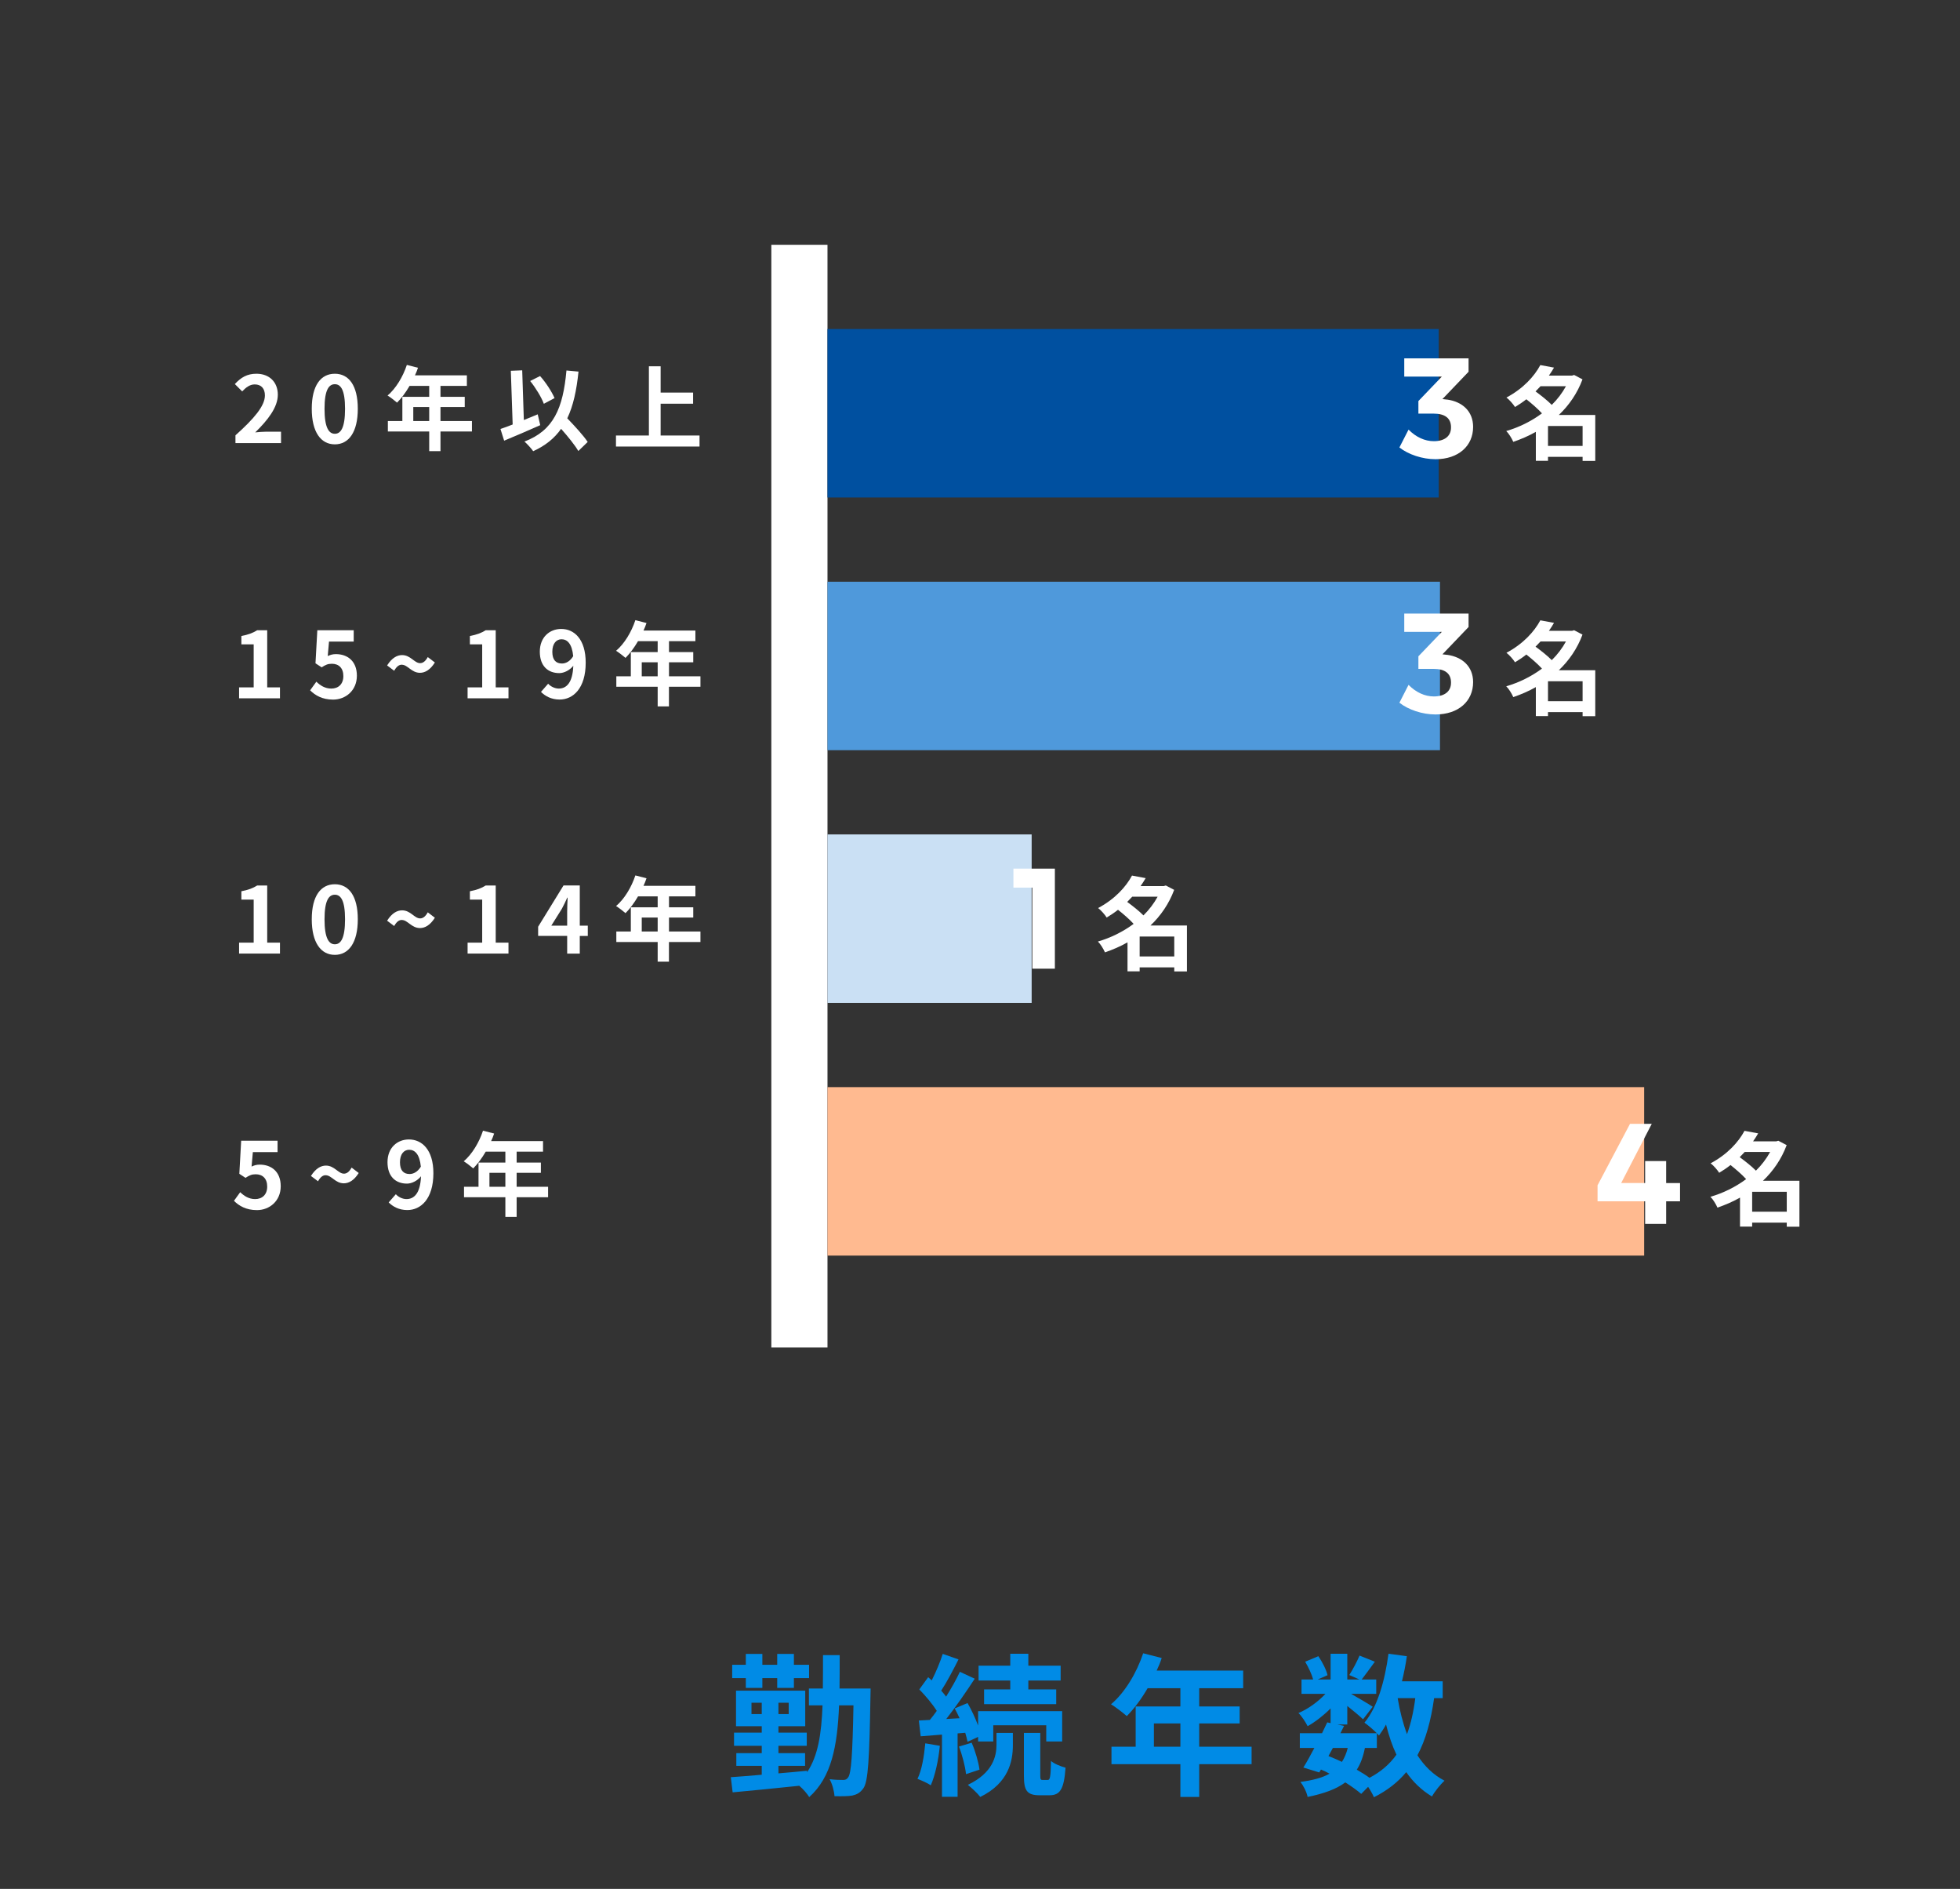 <?xml version="1.0" encoding="UTF-8"?><svg id="_めも" xmlns="http://www.w3.org/2000/svg" viewBox="0 0 384 370"><rect x="0" y="0" width="384" height="370" fill="#333333" stroke="none"/><defs><style>.cls-1{fill:#ffba90;}.cls-2{fill:#fff;}.cls-3{fill:#4f99db;}.cls-4{fill:#0050a0;}.cls-5{fill:#cae0f4;}.cls-6{fill:#008be6;}</style></defs><path class="cls-6" d="M170.57,330.75s-.03,1.14-.03,1.53c-.21,12.3-.45,16.68-1.38,18-.66.93-1.29,1.23-2.19,1.44-.87.15-2.13.15-3.48.12-.06-.99-.42-2.37-.96-3.33,1.17.15,2.13.15,2.67.15.45,0,.72-.12.99-.54.57-.78.84-4.35,1.02-14.07h-2.82c-.33,8.07-1.5,14.07-5.85,17.97-.39-.66-1.23-1.62-1.95-2.22-4.74.51-9.57.96-13.05,1.29l-.36-2.97c1.68-.12,3.78-.27,6.06-.48v-1.74h-4.98v-2.49h4.98v-1.44h-5.43v-2.58h5.43v-1.26h-5.04v-6.96h13.56v6.96h-5.25v1.26h5.55v2.58h-5.55v1.44h5.22v2.49h-5.22v1.47c1.86-.15,3.75-.33,5.61-.51v.3c2.16-3.21,2.82-7.56,3.03-13.11h-2.67v-3.3h2.73c.03-2.04.03-4.2.03-6.54h3.27c0,2.31,0,4.47-.03,6.54h6.09ZM146.12,328.71h-2.67v-2.61h2.67v-2.13h3.24v2.13h2.91v-2.13h3.27v2.13h2.97v2.61h-2.97v1.92h-3.27v-1.92h-2.91v1.92h-3.24v-1.92ZM149.24,335.76v-2.22h-2.01v2.22h2.01ZM154.52,333.54h-2.01v2.22h2.01v-2.22Z"/><path class="cls-6" d="M184.13,341.97c-.27,2.85-.93,5.82-1.77,7.74-.6-.42-1.89-.99-2.61-1.26.87-1.77,1.29-4.44,1.53-6.96l2.85.48ZM187.61,339.54v12.42h-3.06v-12.18l-4.17.33-.36-3.09,2.16-.12c.45-.54.9-1.14,1.35-1.77-.84-1.35-2.22-2.97-3.42-4.2l1.74-2.4c.21.21.45.42.69.63.84-1.65,1.68-3.66,2.16-5.19l3.09,1.08c-1.05,2.07-2.28,4.44-3.39,6.12.36.39.69.81.96,1.17,1.05-1.68,2.01-3.39,2.7-4.86l2.91,1.35c-1.65,2.52-3.69,5.49-5.58,7.89l2.61-.15c-.3-.66-.63-1.32-.96-1.92l2.52-1.05c.78,1.35,1.53,2.97,2.07,4.41v-2.82h16.47v5.94h-3.12v-3.18h-10.38v3.18h-2.97v-.9l-2.07.96c-.09-.51-.27-1.11-.45-1.77l-1.5.12ZM190.37,341.37c.72,1.65,1.35,3.84,1.53,5.28l-2.64.87c-.15-1.47-.72-3.69-1.38-5.4l2.49-.75ZM195.23,339.45h3.21v2.4c0,3.09-.81,7.41-6.39,10.14-.54-.72-1.65-1.74-2.43-2.37,4.92-2.34,5.61-5.64,5.61-7.83v-2.34ZM197.93,329.19h-6.21v-2.91h6.21v-2.34h3.54v2.34h6.33v2.91h-6.33v1.74h5.46v2.88h-14.13v-2.88h5.13v-1.74ZM205.28,348.66c.42,0,.57-.48.63-3.72.63.57,1.95,1.08,2.85,1.32-.3,4.29-1.11,5.4-3.15,5.4h-1.92c-2.55,0-3.09-.96-3.09-3.93v-8.28h3.21v8.28c0,.81.06.93.45.93h1.02Z"/><path class="cls-6" d="M245.21,345.57h-10.26v6.42h-3.69v-6.42h-13.5v-3.42h4.74v-7.89h8.76v-3.57h-6.42c-1.23,2.13-2.67,4.05-4.08,5.46-.69-.6-2.22-1.8-3.09-2.31,2.7-2.28,5.01-6.12,6.3-9.99l3.63.93c-.27.84-.6,1.65-.99,2.46h16.95v3.45h-8.61v3.57h7.92v3.33h-7.92v4.56h10.26v3.42ZM231.26,342.15v-4.56h-5.19v4.56h5.19Z"/><path class="cls-6" d="M280.97,332.64c-.63,4.44-1.65,8.16-3.27,11.19,1.38,2.13,3.12,3.84,5.31,4.98-.81.72-1.92,2.1-2.46,3.09-2.04-1.23-3.69-2.82-5.04-4.77-1.65,1.98-3.72,3.6-6.33,4.92-.21-.51-.66-1.32-1.14-2.04l-1.35,1.38c-.81-.69-1.89-1.47-3.12-2.25-1.77,1.32-4.17,2.19-7.38,2.85-.21-1.02-.84-2.22-1.41-2.94,2.43-.33,4.29-.81,5.7-1.62-.54-.3-1.11-.57-1.68-.81l-.33.57-3.12-.96c.66-1.05,1.41-2.4,2.16-3.84h-2.85v-2.88h4.35c.36-.75.72-1.47,1.02-2.13l.66.15v-2.88c-1.38,1.38-3,2.64-4.5,3.48-.39-.78-1.14-1.95-1.8-2.58,1.83-.75,3.84-2.19,5.28-3.75h-4.68v-2.82h2.28c-.27-1.02-.93-2.4-1.56-3.48l2.58-1.08c.78,1.14,1.56,2.67,1.8,3.72l-1.92.84h2.52v-5.04h3.27v5.04h2.37l-1.98-.87c.69-1.08,1.53-2.67,2.01-3.81l3,1.2c-.93,1.29-1.86,2.55-2.58,3.48h2.85v2.82h-4.92c1.44.81,3.57,2.07,4.23,2.52l-1.89,2.46c-.66-.63-1.92-1.68-3.09-2.61v3.63h-1.92l1.29.27-.72,1.44h7.14c-.69-.69-1.77-1.62-2.43-2.07,2.55-3.06,3.99-8.16,4.71-13.5l3.6.48c-.24,1.68-.57,3.33-.96,4.92h7.98v3.3h-1.68ZM260.27,343.98c.9.36,1.77.72,2.64,1.14.48-.75.87-1.65,1.14-2.73h-2.91l-.87,1.59ZM267.41,342.39c-.33,1.68-.84,3.09-1.59,4.26.93.54,1.8,1.08,2.49,1.59,2.22-1.17,3.96-2.67,5.28-4.53-.84-1.77-1.5-3.75-2.04-5.91-.42.78-.9,1.5-1.38,2.16-.12-.12-.24-.27-.42-.45v2.88h-2.34ZM273.83,332.64c.42,2.52,1.02,4.89,1.83,7.05.75-2.04,1.29-4.41,1.62-7.05h-3.45Z"/><path class="cls-2" d="M46.14,85.26c3.62-3.24,5.76-5.74,5.76-7.8,0-1.35-.72-2.16-2-2.16-.97,0-1.76.63-2.45,1.37l-1.44-1.44c1.22-1.31,2.41-2.02,4.23-2.02,2.52,0,4.19,1.62,4.19,4.11s-2,5.01-4.43,7.38c.67-.07,1.55-.14,2.18-.14h2.88v2.23h-8.93v-1.53Z"/><path class="cls-2" d="M61.08,80.07c0-4.61,1.8-6.86,4.52-6.86s4.5,2.27,4.5,6.86-1.78,6.97-4.5,6.97-4.52-2.38-4.52-6.97ZM67.6,80.07c0-3.73-.85-4.81-2-4.81s-2.02,1.08-2.02,4.81.86,4.9,2.02,4.9,2-1.15,2-4.9Z"/><path class="cls-2" d="M92.46,84.52h-6.16v3.85h-2.21v-3.85h-8.1v-2.05h2.84v-4.74h5.26v-2.14h-3.85c-.74,1.28-1.6,2.43-2.45,3.28-.41-.36-1.33-1.08-1.86-1.39,1.62-1.37,3.01-3.67,3.78-6l2.18.56c-.16.5-.36.99-.59,1.48h10.17v2.07h-5.17v2.14h4.75v2h-4.75v2.74h6.16v2.05ZM84.09,82.47v-2.74h-3.12v2.74h3.12Z"/><path class="cls-2" d="M105.85,83.28c-2.38,1.06-5.04,2.2-7.08,3.04l-.72-2.29c.68-.23,1.49-.52,2.39-.88l-.36-10.52,2.23-.09.32,9.74c.9-.38,1.82-.76,2.72-1.12l.49,2.11ZM113.3,88.34c-.68-1.17-2.03-2.83-3.37-4.34-1.31,1.87-3.1,3.31-5.47,4.38-.31-.47-1.19-1.44-1.71-1.89,5.71-2.16,7.56-6.52,8.23-13.92l2.36.22c-.38,3.69-1.03,6.7-2.2,9.15,1.49,1.55,3.17,3.37,4,4.63l-1.84,1.78ZM106.55,79.1c-.45-1.24-1.6-3.13-2.68-4.47l1.94-.97c1.17,1.31,2.3,3.08,2.84,4.32l-2.11,1.12Z"/><path class="cls-2" d="M137.05,85.31v2.16h-16.37v-2.16h6.45v-13.56h2.3v5.15h6.36v2.18h-6.36v6.23h7.62Z"/><rect class="cls-2" x="151.12" y="47.95" width="11" height="216"/><rect class="cls-1" x="162.12" y="212.95" width="160" height="33"/><rect class="cls-3" x="162.12" y="113.95" width="120" height="33"/><rect class="cls-5" x="162.12" y="163.45" width="40" height="33"/><rect class="cls-4" x="162.12" y="64.45" width="119.75" height="33"/><path class="cls-2" d="M46.84,134.65h2.86v-8.43h-2.41v-1.64c1.33-.25,2.25-.59,3.1-1.13h1.96v11.2h2.5v2.14h-8.01v-2.14Z"/><path class="cls-2" d="M60.76,135.22l1.22-1.69c.76.74,1.69,1.35,2.93,1.35,1.39,0,2.36-.88,2.36-2.45s-.9-2.41-2.25-2.41c-.79,0-1.22.2-2,.7l-1.21-.79.36-6.48h7.13v2.23h-4.84l-.25,2.83c.54-.25.99-.38,1.6-.38,2.23,0,4.11,1.33,4.11,4.23s-2.2,4.68-4.66,4.68c-2.11,0-3.51-.83-4.5-1.82Z"/><path class="cls-2" d="M78.72,130.2c-.56,0-1.06.4-1.49,1.19l-1.39-1.04c.94-1.48,1.95-2.03,2.94-2.03,1.66,0,2.41,1.58,3.53,1.58.58,0,1.06-.4,1.5-1.19l1.39,1.06c-.92,1.46-1.94,2.02-2.92,2.02-1.66,0-2.41-1.58-3.55-1.58Z"/><path class="cls-2" d="M91.61,134.65h2.86v-8.43h-2.41v-1.64c1.33-.25,2.25-.59,3.1-1.13h1.96v11.2h2.5v2.14h-8.01v-2.14Z"/><path class="cls-2" d="M105.99,135.53l1.4-1.6c.49.54,1.3.95,2.09.95,1.49,0,2.72-1.13,2.84-4.47-.7.9-1.84,1.44-2.74,1.44-2.21,0-3.82-1.37-3.82-4.2s1.91-4.45,4.2-4.45c2.52,0,4.79,1.98,4.79,6.61,0,5.04-2.47,7.22-5.11,7.22-1.66,0-2.86-.7-3.66-1.51ZM110.1,129.97c.74,0,1.58-.41,2.2-1.44-.23-2.41-1.15-3.31-2.29-3.31-.99,0-1.8.81-1.8,2.45s.74,2.3,1.89,2.3Z"/><path class="cls-2" d="M137.22,134.52h-6.16v3.85h-2.21v-3.85h-8.1v-2.05h2.84v-4.74h5.26v-2.14h-3.85c-.74,1.28-1.6,2.43-2.45,3.28-.42-.36-1.33-1.08-1.85-1.39,1.62-1.37,3.01-3.67,3.78-6l2.18.56c-.16.5-.36.99-.59,1.48h10.17v2.07h-5.17v2.14h4.75v2h-4.75v2.74h6.16v2.05ZM128.85,132.47v-2.74h-3.12v2.74h3.12Z"/><path class="cls-2" d="M46.84,184.65h2.86v-8.43h-2.41v-1.64c1.33-.25,2.25-.59,3.1-1.13h1.96v11.2h2.5v2.14h-8.01v-2.14Z"/><path class="cls-2" d="M61.08,180.07c0-4.61,1.8-6.86,4.52-6.86s4.5,2.27,4.5,6.86-1.78,6.97-4.5,6.97-4.52-2.38-4.52-6.97ZM67.6,180.07c0-3.73-.85-4.81-2-4.81s-2.02,1.08-2.02,4.81.86,4.9,2.02,4.9,2-1.15,2-4.9Z"/><path class="cls-2" d="M78.72,180.2c-.56,0-1.06.4-1.49,1.19l-1.39-1.04c.94-1.48,1.95-2.03,2.94-2.03,1.66,0,2.41,1.58,3.53,1.58.58,0,1.06-.4,1.5-1.19l1.39,1.06c-.92,1.46-1.94,2.02-2.92,2.02-1.66,0-2.41-1.58-3.55-1.58Z"/><path class="cls-2" d="M91.61,184.65h2.86v-8.43h-2.41v-1.64c1.33-.25,2.25-.59,3.1-1.13h1.96v11.2h2.5v2.14h-8.01v-2.14Z"/><path class="cls-2" d="M111.12,183.33h-5.69v-1.8l4.97-8.08h3.19v7.87h1.57v2.02h-1.57v3.46h-2.47v-3.46ZM111.12,181.32v-2.72c0-.77.05-1.98.09-2.77h-.07c-.32.72-.68,1.46-1.06,2.18l-2.07,3.31h3.11Z"/><path class="cls-2" d="M137.22,184.52h-6.16v3.85h-2.21v-3.85h-8.1v-2.05h2.84v-4.74h5.26v-2.14h-3.85c-.74,1.28-1.6,2.43-2.45,3.28-.42-.36-1.33-1.08-1.85-1.39,1.62-1.37,3.01-3.67,3.78-6l2.18.56c-.16.5-.36.99-.59,1.48h10.17v2.07h-5.17v2.14h4.75v2h-4.75v2.74h6.16v2.05ZM128.85,182.47v-2.74h-3.12v2.74h3.12Z"/><path class="cls-2" d="M45.84,235.22l1.22-1.69c.76.74,1.69,1.35,2.93,1.35,1.39,0,2.36-.88,2.36-2.45s-.9-2.41-2.25-2.41c-.79,0-1.22.2-2,.7l-1.21-.79.36-6.48h7.13v2.23h-4.84l-.25,2.83c.54-.25.99-.38,1.6-.38,2.23,0,4.11,1.33,4.11,4.23s-2.2,4.68-4.66,4.68c-2.11,0-3.51-.83-4.5-1.82Z"/><path class="cls-2" d="M63.8,230.2c-.56,0-1.06.4-1.49,1.19l-1.39-1.04c.94-1.48,1.95-2.03,2.94-2.03,1.66,0,2.41,1.58,3.53,1.58.58,0,1.06-.4,1.5-1.19l1.39,1.06c-.92,1.46-1.94,2.02-2.92,2.02-1.66,0-2.41-1.58-3.55-1.58Z"/><path class="cls-2" d="M76.15,235.53l1.4-1.6c.49.54,1.3.95,2.09.95,1.49,0,2.72-1.13,2.84-4.47-.7.9-1.84,1.44-2.74,1.44-2.21,0-3.82-1.37-3.82-4.2s1.91-4.45,4.2-4.45c2.52,0,4.79,1.98,4.79,6.61,0,5.04-2.47,7.22-5.11,7.22-1.66,0-2.86-.7-3.66-1.51ZM80.25,229.97c.74,0,1.58-.41,2.2-1.44-.23-2.41-1.15-3.31-2.29-3.31-.99,0-1.8.81-1.8,2.45s.74,2.3,1.89,2.3Z"/><path class="cls-2" d="M107.38,234.52h-6.16v3.85h-2.21v-3.85h-8.1v-2.05h2.84v-4.74h5.26v-2.14h-3.85c-.74,1.28-1.6,2.43-2.45,3.28-.41-.36-1.33-1.08-1.86-1.39,1.62-1.37,3.01-3.67,3.78-6l2.18.56c-.16.5-.36.99-.59,1.48h10.17v2.07h-5.17v2.14h4.75v2h-4.75v2.74h6.16v2.05ZM99.01,232.47v-2.74h-3.12v2.74h3.12Z"/><path class="cls-2" d="M312.54,90.29h-2.48v-.8h-6.78v.78h-2.38v-5.68c-1.4.8-2.9,1.44-4.42,1.96-.28-.66-.88-1.64-1.38-2.12,2.5-.72,4.92-1.92,7-3.46-.8-.88-2-1.92-3.06-2.76-.68.54-1.42,1.04-2.22,1.52-.36-.58-1.14-1.46-1.68-1.86,3.28-1.74,5.48-4.18,6.64-6.36l2.68.5c-.3.52-.64,1.04-1,1.56h4.54l.4-.12,1.64.86c-1.02,2.74-2.64,5.08-4.64,6.98h7.14v9ZM301.82,75.65c-.32.34-.64.68-.98,1.02,1.06.78,2.34,1.78,3.18,2.64,1.12-1.1,2.06-2.34,2.78-3.66h-4.98ZM310.06,87.35v-3.9h-6.78v3.9h6.78Z"/><path class="cls-2" d="M283.54,78.27c2.97.42,5.07,2.3,5.07,5.35,0,3.72-2.86,6.33-7.36,6.33-2.6,0-5.32-.92-7.08-2.3l1.79-3.5c1.46,1.48,3.19,2.27,4.96,2.27,2.16,0,3.39-1.04,3.36-2.74,0-1.76-1.2-2.66-3.39-2.66h-3v-2.46l4.59-4.79h-7.36v-3.58h12.6v2.63l-5.12,5.35.95.11Z"/><path class="cls-2" d="M312.54,140.29h-2.48v-.8h-6.78v.78h-2.38v-5.68c-1.4.8-2.9,1.44-4.42,1.96-.28-.66-.88-1.64-1.38-2.12,2.5-.72,4.92-1.92,7-3.46-.8-.88-2-1.92-3.06-2.76-.68.54-1.42,1.04-2.22,1.52-.36-.58-1.14-1.46-1.68-1.86,3.28-1.74,5.48-4.18,6.64-6.36l2.68.5c-.3.52-.64,1.04-1,1.56h4.54l.4-.12,1.64.86c-1.02,2.74-2.64,5.08-4.64,6.98h7.14v9ZM301.82,125.65c-.32.34-.64.68-.98,1.02,1.06.78,2.34,1.78,3.18,2.64,1.12-1.1,2.06-2.34,2.78-3.66h-4.98ZM310.06,137.35v-3.9h-6.78v3.9h6.78Z"/><path class="cls-2" d="M283.54,128.27c2.97.42,5.07,2.3,5.07,5.35,0,3.72-2.86,6.33-7.36,6.33-2.6,0-5.32-.92-7.08-2.3l1.79-3.5c1.46,1.48,3.19,2.27,4.96,2.27,2.16,0,3.39-1.04,3.36-2.74,0-1.76-1.2-2.66-3.39-2.66h-3v-2.46l4.59-4.79h-7.36v-3.58h12.6v2.63l-5.12,5.35.95.11Z"/><path class="cls-2" d="M232.54,190.29h-2.48v-.8h-6.78v.78h-2.38v-5.68c-1.4.8-2.9,1.44-4.42,1.96-.28-.66-.88-1.64-1.38-2.12,2.5-.72,4.92-1.92,7-3.46-.8-.88-2-1.92-3.06-2.76-.68.54-1.42,1.04-2.22,1.52-.36-.58-1.14-1.46-1.68-1.86,3.28-1.74,5.48-4.18,6.64-6.36l2.68.5c-.3.52-.64,1.04-1,1.56h4.54l.4-.12,1.64.86c-1.02,2.74-2.64,5.08-4.64,6.98h7.14v9ZM221.82,175.65c-.32.34-.64.68-.98,1.02,1.06.78,2.34,1.78,3.18,2.64,1.12-1.1,2.06-2.34,2.78-3.66h-4.98ZM230.06,187.35v-3.9h-6.78v3.9h6.78Z"/><path class="cls-2" d="M202.25,189.75v-15.88h-3.7v-3.72h8.12v19.6h-4.42Z"/><path class="cls-2" d="M352.54,240.29h-2.48v-.8h-6.78v.78h-2.38v-5.68c-1.4.8-2.9,1.44-4.42,1.96-.28-.66-.88-1.64-1.38-2.12,2.5-.72,4.92-1.92,7-3.46-.8-.88-2-1.92-3.06-2.76-.68.54-1.42,1.04-2.22,1.52-.36-.58-1.14-1.46-1.68-1.86,3.28-1.74,5.48-4.18,6.64-6.36l2.68.5c-.3.52-.64,1.04-1,1.56h4.54l.4-.12,1.64.86c-1.02,2.74-2.64,5.08-4.64,6.98h7.14v9ZM341.82,225.65c-.32.34-.64.68-.98,1.02,1.06.78,2.34,1.78,3.18,2.64,1.12-1.1,2.06-2.34,2.78-3.66h-4.98ZM350.06,237.35v-3.9h-6.78v3.9h6.78Z"/><path class="cls-2" d="M322.31,231.74v-4.31h4.12v4.31h2.72v3.58h-2.72v4.42h-4.12v-4.42h-9.32v-3.14l6.36-12.04h4.26l-5.99,11.59h4.7Z"/></svg>